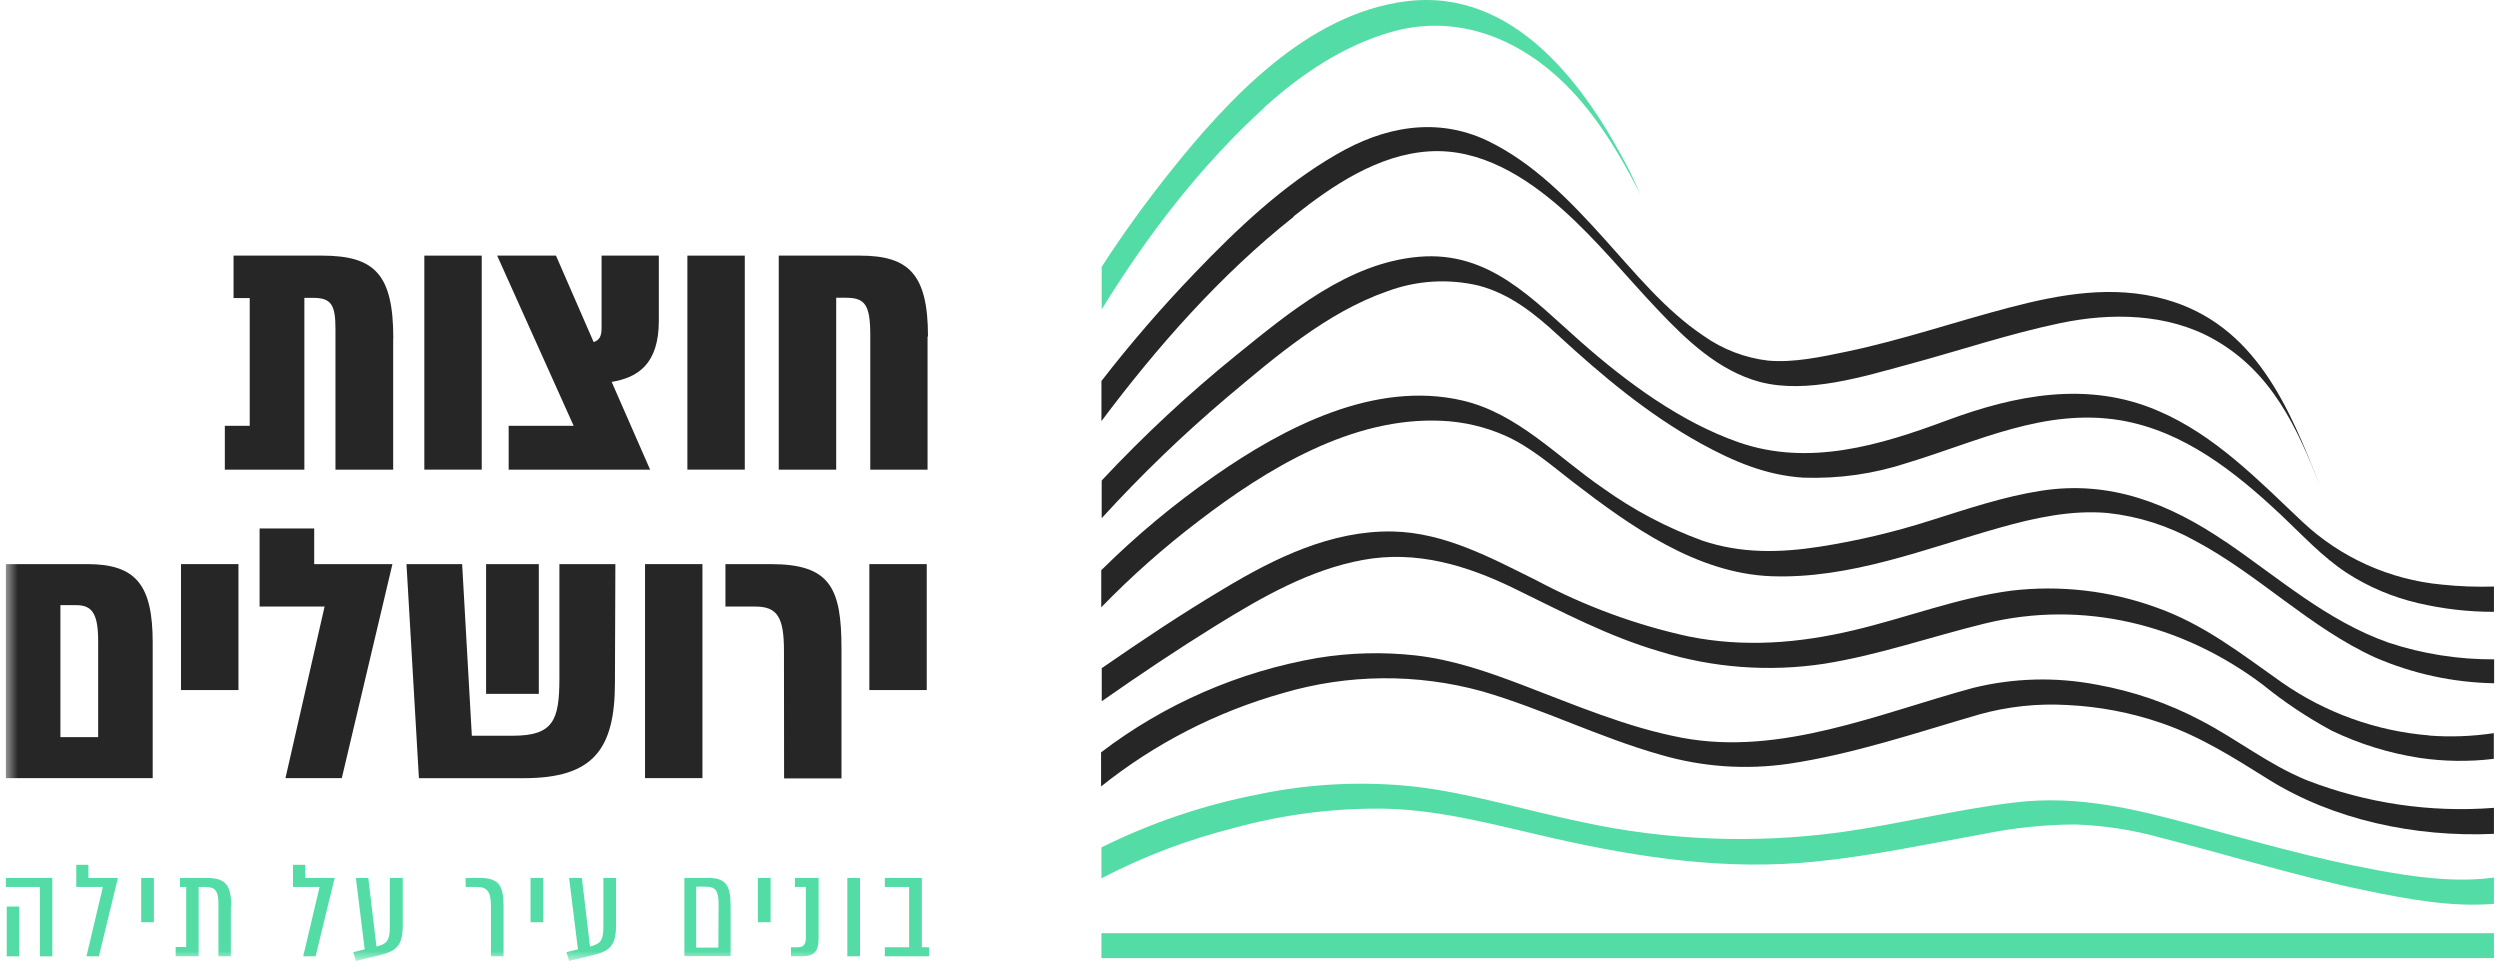 <svg xmlns="http://www.w3.org/2000/svg" width="209" height="81" viewBox="0 0 209 81" fill="none"><path d="M0.564 79.951H1.603V75.787H0.564V79.951ZM0.491 73.394V74.149H3.335V79.951H4.374V73.394H0.491Z" fill="#54DCA6"></path><path d="M6.376 72.299V74.149H8.601L7.229 79.945H8.268L9.859 73.395H7.39V72.299H6.376Z" fill="#54DCA6"></path><path d="M12.864 73.394H11.803V77.099H12.864V73.394Z" fill="#54DCA6"></path><mask id="mask0_945_552" style="mask-type:luminance" maskUnits="userSpaceOnUse" x="0" y="0" width="209" height="81"><path d="M208.494 0.001H0.491V80.328H208.494V0.001Z" fill="white"></path></mask><g mask="url(#mask0_945_552)"><path d="M19.3 75.745V79.945H18.261V75.59C18.261 74.433 17.98 74.149 17.117 74.149H16.607V79.945H14.684V79.171H15.568V74.149H15.048V73.394H17.252C18.749 73.394 19.331 73.875 19.331 75.745" fill="#54DCA6"></path></g><path d="M24.494 72.299V74.149H26.719L25.347 79.945H26.386L27.977 73.395H25.508V72.299H24.494Z" fill="#54DCA6"></path><mask id="mask1_945_552" style="mask-type:luminance" maskUnits="userSpaceOnUse" x="0" y="0" width="209" height="81"><path d="M208.494 0.001H0.491V80.328H208.494V0.001Z" fill="white"></path></mask><g mask="url(#mask1_945_552)"><path d="M33.67 73.394V77.337C33.67 79.062 33.15 79.522 31.663 79.873L29.75 80.333L29.532 79.599L30.488 79.367L29.75 73.394H30.79L31.471 79.129C32.36 78.912 32.589 78.612 32.589 77.502V73.394H33.67Z" fill="#54DCA6"></path><path d="M41.042 75.776C41.042 74.562 40.761 74.149 39.862 74.149H38.926V73.394H40.111C41.702 73.394 42.097 74.04 42.097 75.745V79.945H41.042V75.776Z" fill="#54DCA6"></path></g><path d="M45.414 73.394H44.354V77.099H45.414V73.394Z" fill="#54DCA6"></path><mask id="mask2_945_552" style="mask-type:luminance" maskUnits="userSpaceOnUse" x="0" y="0" width="209" height="81"><path d="M208.494 0.001H0.491V80.328H208.494V0.001Z" fill="white"></path></mask><g mask="url(#mask2_945_552)"><path d="M51.502 73.394V77.337C51.502 79.062 50.982 79.522 49.495 79.873L47.577 80.333L47.359 79.599L48.315 79.367L47.577 73.394H48.643L49.324 79.129C50.208 78.912 50.442 78.612 50.442 77.502V73.394H51.502Z" fill="#54DCA6"></path><path d="M60.075 75.58C60.075 74.474 59.81 74.128 59.036 74.128H58.199V79.217H60.054L60.075 75.58ZM61.079 75.58V79.925H57.216V73.394H59.238C60.626 73.394 61.074 73.999 61.074 75.601" fill="#54DCA6"></path></g><path d="M64.422 73.394H63.361V77.099H64.422V73.394Z" fill="#54DCA6"></path><mask id="mask3_945_552" style="mask-type:luminance" maskUnits="userSpaceOnUse" x="0" y="0" width="209" height="81"><path d="M208.494 0.001H0.491V80.328H208.494V0.001Z" fill="white"></path></mask><g mask="url(#mask3_945_552)"><path d="M66.127 79.945V79.191H66.647C67.239 79.191 67.375 78.933 67.375 78.256V74.149H66.454V73.394H68.435V78.432C68.435 79.522 68.092 79.945 67.063 79.945H66.127Z" fill="#54DCA6"></path></g><path d="M71.898 73.394H70.837V79.945H71.898V73.394Z" fill="#54DCA6"></path><path d="M73.972 73.394V74.149H76.005V79.191H73.972V79.945H77.663V79.191H77.065V73.394H73.972Z" fill="#54DCA6"></path><mask id="mask4_945_552" style="mask-type:luminance" maskUnits="userSpaceOnUse" x="0" y="0" width="209" height="81"><path d="M208.494 0.001H0.491V80.328H208.494V0.001Z" fill="white"></path></mask><g mask="url(#mask4_945_552)"><path d="M32.87 28.287V39.266H28.045V27.487C28.045 25.544 27.717 24.903 26.215 24.903H25.445V39.266H18.796V35.598H20.876V24.919H19.524V21.37H26.906C31.32 21.37 32.88 22.919 32.88 28.287" fill="#262626"></path></g><path d="M40.273 21.37H35.474V39.261H40.273V21.37Z" fill="#262626"></path><mask id="mask5_945_552" style="mask-type:luminance" maskUnits="userSpaceOnUse" x="0" y="0" width="209" height="81"><path d="M208.494 0.001H0.491V80.328H208.494V0.001Z" fill="white"></path></mask><g mask="url(#mask5_945_552)"><path d="M51.138 31.93L54.351 39.266H42.524V35.598H47.957L41.562 21.37H46.48L49.631 28.602C50.114 28.422 50.291 28.127 50.291 27.409V21.37H55.079V26.799C55.079 30.468 53.306 31.568 51.118 31.93" fill="#262626"></path></g><path d="M62.264 21.37H57.465V39.261H62.264V21.37Z" fill="#262626"></path><mask id="mask6_945_552" style="mask-type:luminance" maskUnits="userSpaceOnUse" x="0" y="0" width="209" height="81"><path d="M208.494 0.001H0.491V80.328H208.494V0.001Z" fill="white"></path></mask><g mask="url(#mask6_945_552)"><path d="M77.544 28.137V39.266H72.755V27.993C72.755 25.487 72.303 24.893 70.744 24.893H69.906V39.266H65.103V21.37H71.861C75.942 21.37 77.58 22.863 77.58 28.137" fill="#262626"></path><path d="M8.206 53.603C8.206 51.278 7.686 50.591 6.371 50.591H5.05V61.626H8.206V53.603ZM12.765 53.721V65.051H0.491V47.16H7.301C11.414 47.16 12.765 48.953 12.765 53.721Z" fill="#262626"></path></g><path d="M19.935 47.16H15.131V57.689H19.935V47.16Z" fill="#262626"></path><path d="M27.135 50.709H21.702V44.179H26.267V47.16H32.807L28.575 65.051H23.865L27.135 50.709Z" fill="#262626"></path><mask id="mask7_945_552" style="mask-type:luminance" maskUnits="userSpaceOnUse" x="0" y="0" width="209" height="81"><path d="M208.494 0.001H0.491V80.328H208.494V0.001Z" fill="white"></path></mask><g mask="url(#mask7_945_552)"><path d="M40.637 47.16H45.045V58.009H40.637V47.16ZM51.409 57.063C51.409 62.669 49.579 65.056 43.787 65.056H35.022L33.982 47.16H38.635L39.446 61.507H42.867C46.257 61.507 46.766 60.22 46.766 56.702V47.16H51.445L51.409 57.063Z" fill="#262626"></path></g><path d="M58.724 47.16H53.925V65.051H58.724V47.16Z" fill="#262626"></path><mask id="mask8_945_552" style="mask-type:luminance" maskUnits="userSpaceOnUse" x="0" y="0" width="209" height="81"><path d="M208.494 0.001H0.491V80.328H208.494V0.001Z" fill="white"></path></mask><g mask="url(#mask8_945_552)"><path d="M65.539 54.408C65.539 51.665 65.019 50.709 63.169 50.709H60.647V47.16H64.437C69.418 47.16 70.348 49.159 70.348 54.227V65.076H65.55L65.539 54.408Z" fill="#262626"></path></g><path d="M77.476 47.16H72.677V57.689H77.476V47.16Z" fill="#262626"></path><path d="M105.722 8.955C108.768 6.201 112.267 3.845 116.265 2.683C120.341 1.5 124.407 2.337 127.916 4.651C132.226 7.482 134.893 11.884 137.185 16.343C136.936 15.857 136.567 14.953 136.25 14.333C132.652 7.291 126.673 -1.032 117.575 0.105C109.293 1.138 102.712 8.242 97.819 14.369C95.787 16.916 93.868 19.572 92.101 22.305V25.869C95.88 19.711 100.419 13.79 105.742 8.955" fill="#54DCA6"></path><path d="M108.15 18.084C111.383 15.501 115.231 12.917 119.488 12.654C123.746 12.39 127.526 14.772 130.598 17.484C133.505 20.068 135.922 23.085 138.579 25.885C140.97 28.416 143.669 31 147.126 31.93C151.072 32.963 155.777 31.48 159.603 30.447C163.799 29.315 167.921 27.92 172.2 27.021C176.479 26.122 181.21 26.179 185.088 28.37C189.928 31.103 192.034 35.747 193.968 40.656C191.389 34.099 188.566 27.114 180.991 25.017C176.65 23.808 172.247 24.593 167.994 25.709C163.445 26.898 158.995 28.432 154.394 29.393C152.278 29.832 149.98 30.338 147.812 30.147C145.871 29.918 144.019 29.207 142.426 28.081C139.197 25.921 136.681 22.801 134.108 19.949C131.274 16.808 128.212 13.615 124.329 11.755C120.066 9.74 115.667 10.603 111.716 12.917C107.235 15.501 103.439 19.117 99.878 22.826C97.12 25.696 94.517 28.708 92.08 31.852V35.205C96.759 28.964 102.051 22.956 108.15 18.125" fill="#262626"></path><path d="M204.121 48.87C199.769 48.459 195.678 46.617 192.497 43.636C188.795 40.144 185.166 36.367 180.399 34.337C174.534 31.816 168.472 33.02 162.722 35.159C157.17 37.225 151.223 39.018 145.369 36.982C140.502 35.293 135.985 31.95 132.163 28.582C128.129 25.027 124.521 20.962 118.615 21.468C112.709 21.974 107.775 26.117 103.377 29.672C99.379 32.908 95.611 36.416 92.101 40.17V43.321C95.366 39.742 98.858 36.373 102.556 33.237C106.58 29.853 110.936 26.107 115.979 24.351C118.411 23.445 121.058 23.278 123.585 23.87C126.185 24.537 128.29 26.21 130.229 28.003C133.957 31.428 137.742 34.616 142.239 37.101C144.937 38.579 147.651 39.741 150.77 39.932C153.726 40.036 156.677 39.614 159.484 38.687C165.348 36.91 170.926 34.099 177.253 35.133C182.587 36.037 186.882 39.467 190.703 43.058C192.471 44.721 194.145 46.556 196.188 47.894C198.014 49.075 200.034 49.929 202.156 50.42C204.233 50.909 206.36 51.153 208.494 51.148V49.035C207.034 49.079 205.573 49.024 204.121 48.87Z" fill="#262626"></path><path d="M186.05 45.29C181.345 42.087 176.396 40.124 170.63 41.028C167.511 41.513 164.475 42.541 161.454 43.492C158.398 44.473 155.269 45.214 152.096 45.708C148.769 46.225 145.525 46.282 142.306 45.192C139.344 44.112 136.545 42.633 133.988 40.795C130.209 38.212 126.876 34.554 122.254 33.48C114.913 31.78 107.365 35.722 101.537 39.783C98.155 42.135 94.986 44.774 92.064 47.672V50.771C94.595 48.167 97.318 45.755 100.211 43.554C105.904 39.194 113.047 34.828 120.518 35.179C122.334 35.257 124.12 35.67 125.784 36.399C127.942 37.349 129.689 38.899 131.534 40.32C136.297 43.983 141.839 47.94 148.088 48.173C154.711 48.41 160.981 45.858 167.225 44.102C170.126 43.285 173.183 42.619 176.214 42.888C178.795 43.169 181.292 43.967 183.555 45.233C188.837 48.049 193.084 52.466 198.553 54.961C201.697 56.325 205.08 57.059 208.509 57.121V55.121C205.517 55.137 202.542 54.668 199.702 53.732C194.54 51.923 190.495 48.302 186.05 45.28" fill="#262626"></path><path d="M203.081 61.481C198.65 61.121 194.397 59.59 190.76 57.048C187.329 54.631 184.23 52.171 180.206 50.761C176.343 49.37 172.205 48.898 168.124 49.382C163.648 49.976 159.338 51.66 154.955 52.693C150.37 53.778 145.831 54.14 141.183 53.21C136.77 52.248 132.511 50.683 128.529 48.56C124.713 46.669 120.793 44.52 116.426 44.432C111.31 44.334 106.548 46.664 102.29 49.232C98.812 51.298 95.438 53.556 92.106 55.86V58.624C95.225 56.439 98.417 54.3 101.672 52.285C105.477 49.934 109.47 47.635 113.92 46.814C118.371 45.992 122.566 47.232 126.611 49.206C130.656 51.179 134.456 53.2 138.735 54.455C143.19 55.838 147.904 56.191 152.517 55.488C157.076 54.76 161.443 53.225 165.915 52.13C174.134 50.115 182.452 52.182 189.154 57.229C190.954 58.69 192.887 59.981 194.93 61.083C197.258 62.203 199.74 62.971 202.296 63.362C204.346 63.663 206.427 63.689 208.483 63.439V61.29C206.693 61.562 204.877 61.63 203.071 61.492" fill="#262626"></path><path d="M192.85 65.227C189.673 63.935 187.043 61.817 184.012 60.241C181.291 58.803 178.362 57.792 175.33 57.245C171.9 56.58 168.365 56.669 164.973 57.503C157.149 59.616 148.857 63.243 140.585 61.672C136.021 60.809 131.648 58.929 127.328 57.286C124.38 56.165 121.474 55.147 118.313 54.79C115.59 54.49 112.839 54.563 110.135 55.007C103.554 56.147 97.348 58.854 92.049 62.896V65.748C96.534 62.162 101.701 59.509 107.24 57.947C112.674 56.34 118.455 56.288 123.918 57.797C128.987 59.275 133.749 61.667 138.839 63.103C142.305 64.117 145.952 64.373 149.528 63.852C154.919 63.051 160.17 61.269 165.379 59.75C167.792 59.068 170.304 58.794 172.808 58.939C175.496 59.064 178.152 59.572 180.695 60.448C183.96 61.569 186.731 63.336 189.627 65.149C195.039 68.533 201.875 70.005 208.493 69.711V67.536C203.17 67.948 197.823 67.158 192.85 65.227Z" fill="#262626"></path><path d="M198.569 72.713C193.427 71.767 188.395 70.311 183.352 68.947C178.397 67.609 173.739 66.472 168.561 67.071C163.648 67.639 158.829 68.885 153.926 69.567C146.693 70.555 139.342 70.266 132.21 68.714C127.573 67.753 122.967 66.312 118.262 65.759C113.878 65.286 109.447 65.509 105.134 66.42C100.602 67.304 96.211 68.792 92.08 70.843V73.426C95.582 71.602 99.289 70.194 103.122 69.231C107.282 68.078 111.588 67.532 115.906 67.609C120.726 67.738 125.332 69.06 130.006 70.109C137.237 71.731 144.334 72.78 151.758 72.031C156.505 71.55 161.163 70.558 165.852 69.716C168.374 69.203 170.941 68.938 173.515 68.926C175.947 69.015 178.359 69.391 180.7 70.047C186.419 71.509 192.091 73.276 197.888 74.469C201.252 75.162 204.964 75.859 208.494 75.559V73.364C205.218 73.813 201.735 73.302 198.574 72.718" fill="#54DCA6"></path><path d="M197.857 78.013H169.148H134.414H104.37H94.43H92.08V80.095H102.467H131.176H165.909H195.954H205.894H208.494V78.013H197.857Z" fill="#54DCA6"></path></svg>